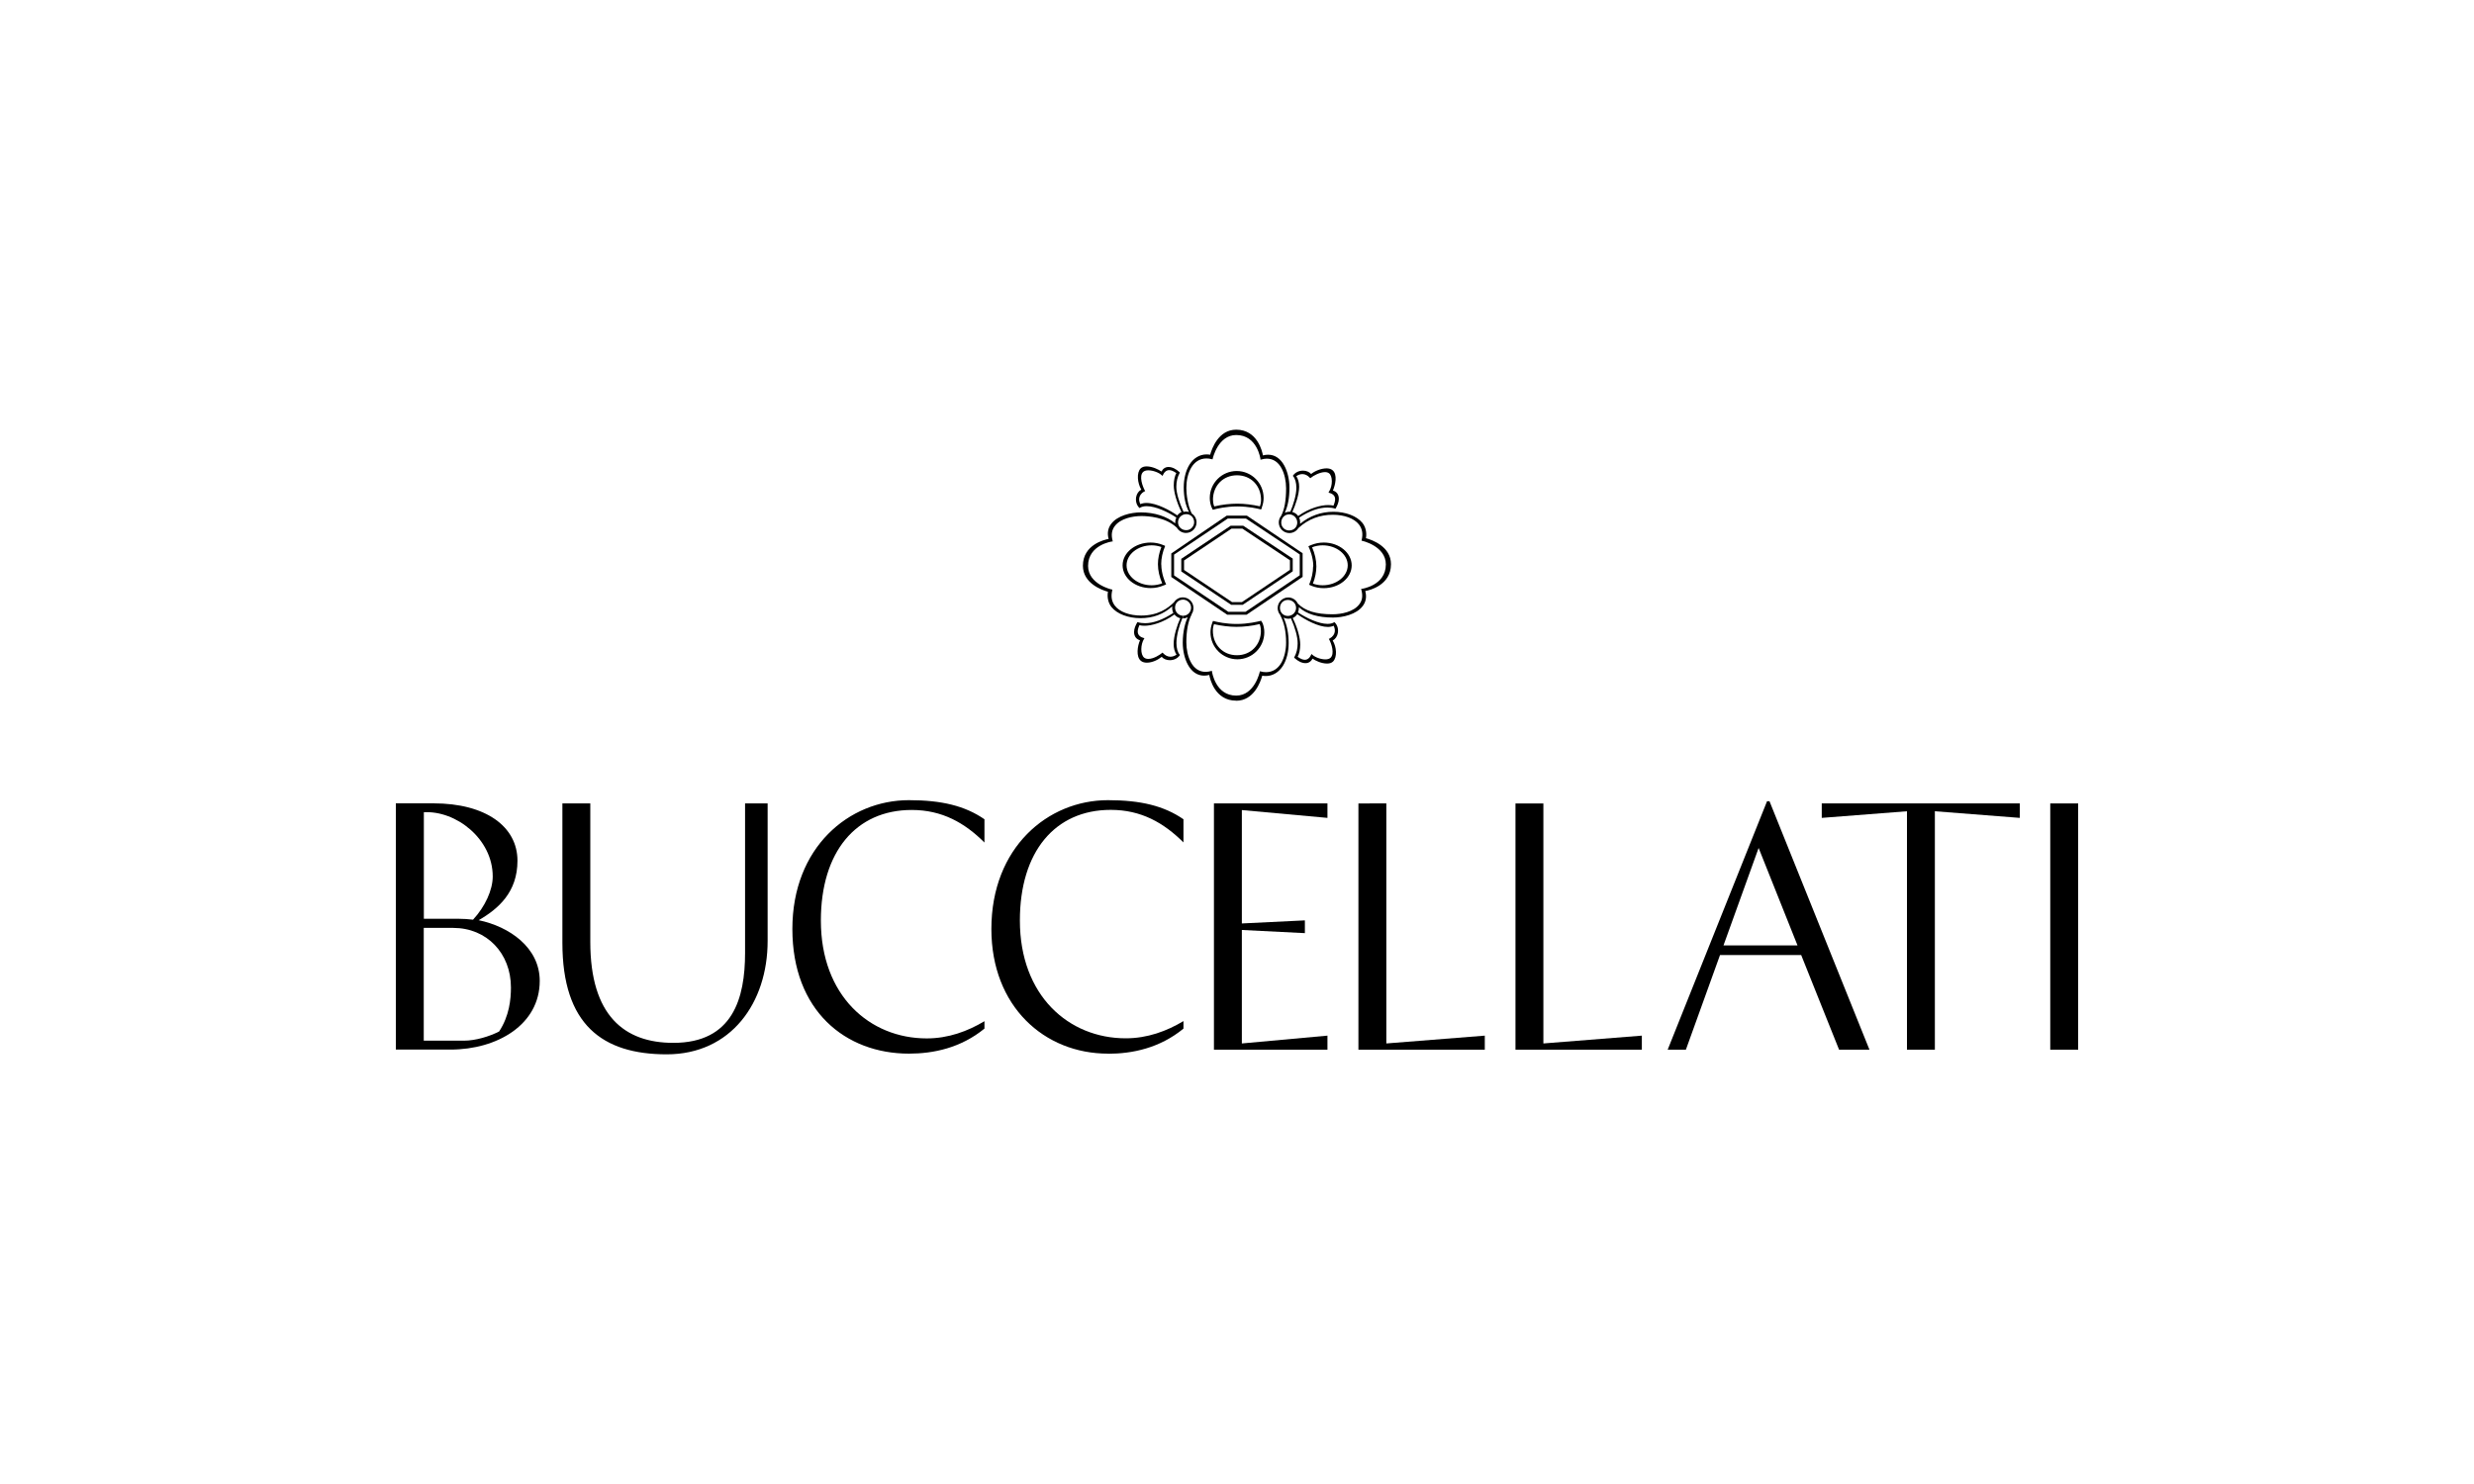 <svg height="150" viewBox="0 0 250 150" width="250" xmlns="http://www.w3.org/2000/svg"><path d="m48.36 93.02c2.02-1.17 3.93-2.85 3.93-6.02 0-3.45-3.2-5.8-8.49-5.8h-3.8v24.89h5.51c4.75 0 9.03-2.53 9.03-6.94 0-3.38-3.08-5.5-6.18-6.14zm-5.54-10.92c3.26-.19 6.97 2.69 6.97 6.49 0 1.36-.76 3.04-1.99 4.37-.48-.06-.95-.09-1.39-.09h-3.58v-10.77zm7.6 22.17c-.95.48-2.34.92-3.55.92h-4.05v-11.4h2.98c3.39 0 5.83 2.57 5.83 6.02 0 1.2-.16 2.88-1.2 4.46z"/><path d="m75.29 96.32c0 4.59-1.24 9.09-7.25 9.09-4.94 0-8.39-2.75-8.39-10.2v-14h-2.82v14.09c0 8.27 4.05 11.27 10.54 11.27s10.2-5.2 10.2-11.46v-13.9h-2.28s0 15.1 0 15.1z"/><path d="m99.48 103.98v-.76c-1.68 1.01-3.64 1.74-5.83 1.74-5.77 0-10.7-4.31-10.7-11.91 0-6.94 3.54-11.18 9.18-11.18 3.07 0 5.35 1.3 7.35 3.29v-2.35c-1.97-1.36-4.34-1.93-7.63-1.93-6.08 0-11.78 4.78-11.78 13.02s5.34 12.6 11.78 12.6c2.47 0 5.23-.57 7.63-2.53z"/><path d="m111.96 106.51c2.47 0 5.23-.57 7.63-2.54v-.76c-1.68 1.01-3.64 1.74-5.83 1.74-5.77 0-10.7-4.31-10.7-11.91 0-6.94 3.54-11.18 9.18-11.18 3.07 0 5.35 1.3 7.35 3.29v-2.34c-1.97-1.36-4.34-1.93-7.63-1.93-6.08 0-11.78 4.78-11.78 13.02 0 7.83 5.35 12.6 11.78 12.6z"/><path d="m134.14 104.68-8.65.79v-11.47l6.37.32v-1.29l-6.37.31v-11.46l8.65.79v-1.46h-11.47v24.89h11.47z"/><path d="m137.27 81.21v24.89h12.77v-1.42l-9.95.79v-24.26z"/><path d="m155.96 81.21h-2.82v24.89h12.77v-1.42l-9.95.79z"/><path d="m178.56 80.99-10.04 25.11h1.84l3.45-9.57h8.2l3.83 9.57h3.07l-10.1-25.11h-.26zm-4.4 14.57 3.55-9.85 3.93 9.85h-7.47z"/><path d="m184.09 82.67 8.61-.67v24.1h2.82v-24.1l8.58.67v-1.46h-20.01z"/><path d="m207.18 81.21h2.82v24.89h-2.82z"/><path d="m124.92 70.83c1.79 0 2.46-1.91 2.63-2.53.12.02.25.03.37.03.69 0 1.31-.38 1.72-1.03.38-.61.58-1.43.58-2.3 0-.96-.17-1.82-.51-2.57.15.07.3.11.46.11.08 0 .17 0 .28-.04.43.96.68 1.88.68 2.53 0 .52-.11.98-.34 1.4l-.02.04.03.03c.36.34.76.53 1.12.53.31 0 .56-.16.71-.46.29.21.9.5 1.47.5.25 0 .45-.06.6-.2.45-.45.36-1.49-.03-2.13.27-.14.46-.42.52-.75.07-.41-.04-.81-.32-1.08l-.03-.03-.03.02c-.17.11-.4.16-.67.16-.87 0-2.12-.58-2.98-1.16.06-.14.09-.29.09-.44 0-.03 0-.06 0-.09.77.7 1.94 1.05 3.45 1.05.99 0 2.37-.31 3.01-1.17.32-.43.41-.94.25-1.51.37-.06 2.6-.56 2.6-2.71 0-1.79-1.91-2.46-2.53-2.63.1-.56-.03-1.14-.36-1.55-.56-.69-1.68-1.12-2.93-1.12s-2.4.42-3.37 1.22c0-.06.01-.12.01-.17 0-.15-.03-.31-.1-.46 1.04-.68 1.99-1.02 2.85-1.02.28 0 .54.03.78.11h.04s.02-.02.02-.02c.16-.28.32-.62.32-.97 0-.43-.21-.72-.6-.84.23-.51.51-1.65-.06-2.07-.14-.11-.34-.17-.58-.17-.57 0-1.21.28-1.56.57-.18-.21-.49-.34-.82-.34-.41 0-.79.18-1.01.5l-.02.03.03.03c.21.25.33.66.33 1.18 0 .73-.31 1.72-.61 2.41h-.01s-.05 0-.08 0c-.16 0-.32.04-.47.11.32-.69.47-1.53.47-2.54 0-.81-.19-1.63-.52-2.23-.39-.72-.96-1.1-1.63-1.1-.17 0-.35.02-.53.07-.06-.37-.55-2.6-2.7-2.6-1.79 0-2.46 1.91-2.63 2.53-.12-.02-.25-.03-.37-.03-.69 0-1.32.38-1.72 1.03-.38.61-.58 1.43-.58 2.3 0 .97.17 1.78.53 2.49-.1-.03-.2-.04-.3-.04-.08 0-.16 0-.25.03-.47-1.02-.73-1.93-.73-2.54 0-.52.11-.98.34-1.4l.02-.04-.03-.03c-.36-.34-.76-.53-1.12-.53-.31 0-.56.16-.71.46-.29-.21-.94-.52-1.5-.52-.25 0-.45.06-.6.2-.44.44-.33 1.49.06 2.15-.27.14-.46.42-.52.75-.07.41.04.81.31 1.08l.03.03.03-.02c.18-.11.41-.17.69-.17.9 0 2.15.58 3 1.15-.07.15-.11.31-.11.47v.12c-.83-.7-2.09-1.11-3.47-1.11-.99 0-2.37.31-3.01 1.17-.32.43-.41.94-.25 1.51-.37.07-2.6.56-2.6 2.71 0 1.78 1.91 2.46 2.53 2.63-.1.56.03 1.14.36 1.55.56.69 1.68 1.12 2.93 1.12s2.32-.39 3.21-1.2c0 .06-.01.12-.01.17 0 .17.04.34.12.5-1.06.69-2.02 1.04-2.86 1.04-.26 0-.51-.03-.73-.1h-.04s-.02.02-.02.02c-.16.28-.32.62-.32.97 0 .43.21.72.6.84-.24.52-.45 1.67.11 2.09.14.11.34.17.58.17.55 0 1.14-.29 1.5-.59.18.21.49.34.82.34.41 0 .79-.18 1.01-.5l.02-.03-.03-.03c-.21-.25-.33-.66-.33-1.18 0-.75.29-1.79.59-2.48s.03 0 .04 0c.18 0 .35-.04.51-.13-.24.54-.5 1.41-.5 2.58 0 .81.19 1.63.52 2.23.39.72.96 1.1 1.63 1.1.17 0 .35-.02.53-.07.06.37.56 2.6 2.71 2.6zm-9.31-6.26.04-.06-.07-.02c-.3-.08-.48-.22-.56-.4-.1-.21-.06-.5.12-.9.14.04.31.06.51.06.7 0 1.87-.3 3.03-1.14.15.19.36.33.59.38-.31.68-.67 1.77-.67 2.61 0 .41.1.79.29 1.07-.2.14-.41.21-.62.21-.27 0-.53-.13-.76-.38l-.03-.04-.04.03c-.25.21-.87.61-1.4.61-.17 0-.3-.04-.41-.12-.42-.32-.37-1.36-.02-1.91zm3.95-3.96c.38 0 .8.34.8.8s-.35.83-.8.83-.82-.37-.82-.83.35-.8.82-.8zm.86 1.46.16-.31-.04.04c.04-.11.06-.23.06-.35 0-.59-.48-1.07-1.07-1.07-.37 0-.7.19-.9.5-.59.58-1.57 1.34-3.32 1.34-1.17 0-2.16-.37-2.64-.98-.34-.44-.43-.95-.27-1.6v-.05s-.04 0-.04 0c-.02 0-2.41-.53-2.41-2.39 0-2.14 2.42-2.47 2.44-2.47h.06s-.02-.07-.02-.07c-.16-.61-.09-1.08.23-1.5.57-.74 1.76-1 2.68-1 .69 0 2.44.11 3.56 1.16h.01c.19.34.55.55.93.55.59 0 1.07-.48 1.07-1.07 0-.36-.18-.69-.48-.89-.41-.77-.55-1.97-.55-2.58 0-1.49.63-2.99 2.03-2.99.18 0 .34.02.57.08h.06s0-.04 0-.04c0-.02.53-2.41 2.38-2.41 2.13 0 2.45 2.42 2.45 2.44v.06s.07-.02.07-.02c.23-.06.39-.09.57-.09.65 0 1.17.35 1.51 1.01.28.53.44 1.26.44 1.98 0 1.23-.16 2.14-.5 2.79-.16.19-.24.43-.24.67 0 .59.48 1.07 1.07 1.07.36 0 .7-.18.9-.49l.05-.05c.97-.87 2.12-1.31 3.44-1.31 1.17 0 2.16.37 2.64.98.34.44.43.95.27 1.6v.05s.04 0 .04 0c.02 0 2.41.53 2.41 2.39 0 2.14-2.42 2.47-2.44 2.47h-.06s.02.07.02.07c.17.63.11 1.09-.21 1.5-.56.74-1.76 1-2.7 1-1.66 0-2.77-.34-3.49-1.07l-.02-.02c-.18-.37-.55-.61-.96-.61-.59 0-1.07.48-1.07 1.07 0 .26.09.51.26.7v.03c.4.74.59 1.67.59 2.76 0 .75-.17 1.48-.46 2.01-.36.64-.9.98-1.57.98-.18 0-.34-.02-.57-.08h-.06s0 .04 0 .04c0 .02-.52 2.41-2.38 2.41-2.11 0-2.45-2.42-2.45-2.44v-.06s-.07.01-.07.01c-.22.06-.39.09-.57.09-.65 0-1.17-.35-1.51-1.01-.28-.53-.44-1.26-.44-1.98 0-1.18.18-2.14.55-2.84zm-.55-8.48c-.47 0-.83-.35-.83-.8s.37-.82.83-.82.8.35.8.82c0 .39-.32.8-.8.8zm14.41-3.86-.04.06.07.02c.3.08.48.22.56.4.09.21.05.5-.12.9-.15-.04-.33-.06-.54-.06-.71 0-1.89.29-3.03 1.11-.14-.2-.34-.34-.59-.41.32-.69.69-1.77.69-2.55 0-.41-.1-.79-.29-1.07.2-.14.41-.21.62-.21.27 0 .53.13.76.38l.03.04.04-.03c.29-.24.94-.59 1.45-.59.17 0 .3.04.41.12.35.26.41 1.21-.02 1.89zm-4.01 3.89c-.4 0-.8-.3-.8-.8 0-.47.35-.83.8-.83s.82.37.82.83-.35.8-.82.8zm-.93 7.82c0-.4.3-.8.8-.8.47 0 .83.35.83.8s-.37.82-.83.82-.8-.35-.8-.82zm4.94 3.12.02.05c.26.46.58 1.48.15 1.88-.11.1-.29.16-.51.16-.49 0-1.07-.22-1.36-.5l-.05-.05-.03.07c-.16.35-.38.52-.65.52-.2 0-.44-.1-.72-.3.16-.29.26-.74.26-1.24 0-.69-.3-1.75-.76-2.68.18-.08.34-.21.46-.39.85.6 2.15 1.29 3.09 1.29.22 0 .42-.04.59-.12.13.27.31.88-.42 1.3l-.04.02zm-18.61-14.88.05-.03-.02-.05c-.24-.42-.63-1.49-.18-1.9.11-.1.29-.16.51-.16.48 0 1.11.23 1.39.52l.05.05.03-.07c.16-.35.38-.52.65-.52.2 0 .44.1.72.3-.16.29-.26.74-.26 1.24 0 .68.31 1.75.78 2.7-.17.07-.31.19-.42.34-.68-.48-2.07-1.26-3.12-1.26-.24 0-.44.04-.61.12-.14-.26-.32-.87.41-1.3z"/><path d="m124.4 61.13h.01s1.17 0 1.17 0l5.03-3.37.02-.02v-1.28s-5-3.32-5-3.32h-.01s-1.26 0-1.26 0l-4.97 3.33-.02.02v1.27l5.04 3.37zm1.14-7.7 4.81 3.2v.97s-4.85 3.26-4.85 3.26h-1l-4.85-3.25v-.96l4.8-3.22z"/><path d="m124.02 62.13h1.95l5.66-3.82v-2.39l-5.63-3.8s-2.04 0-2.04 0l-5.6 3.82v2.38l5.66 3.82zm1.88-9.72 5.44 3.63v2.11s-5.48 3.69-5.48 3.69h-1.74l-5.48-3.68v-2.1l5.43-3.65h1.82z"/><path d="m122.48 51.35s0 .03.01.04c.01.03.03.06.04.09l.02.04h.04c.35-.1 1.29-.33 2.44-.33s2.03.21 2.37.3h.04s.05-.11.05-.11c0-.02.01-.04.02-.06 0 0 0-.02 0-.03.12-.32.18-.64.18-.96 0-1.5-1.22-2.72-2.72-2.72s-2.72 1.22-2.72 2.72c0 .33.06.66.19.97 0 .01 0 .02.01.03zm.09-.82c0-1.44 1.02-2.49 2.43-2.49s2.43 1.05 2.43 2.49c0 .25-.05.46-.11.65-.76-.17-1.55-.27-2.28-.27s-1.57.09-2.34.28c-.08-.21-.12-.39-.12-.66z"/><path d="m132.69 57.25c0 .59-.14 1.24-.39 1.82v.04s0 0 0 0c.07.03.14.06.22.1.39.16.81.24 1.24.24 1.56 0 2.83-1.03 2.83-2.3s-1.27-2.31-2.82-2.31c-.46 0-.9.09-1.32.27-.02 0-.04.01-.05.02-.04.02-.09.04-.13.06l-.05.02v.02c.12.24.49 1.1.49 2.01zm-.11-1.93c.34-.13.7-.2 1.07-.2 1.4 0 2.54.91 2.54 2.02s-1.14 2.02-2.54 2.02c-.34 0-.66-.06-.98-.17.23-.58.35-1.18.35-1.74 0-.63-.15-1.29-.43-1.93z"/><path d="m127.52 62.92s0-.03-.01-.04c-.01-.04-.03-.08-.05-.11v-.02s-.05 0-.05 0c-.35.09-1.29.32-2.43.32-1.08 0-1.95-.19-2.37-.3h-.04s0 0 0 0c-.01.03-.03.06-.04.1 0 .02-.01.04-.02.05s0 .02-.01.04c-.12.32-.18.64-.18.96 0 1.5 1.22 2.72 2.72 2.72s2.72-1.22 2.72-2.72c0-.33-.06-.66-.19-.97 0-.01 0-.02 0-.03zm-.1.82c0 1.44-1.02 2.49-2.43 2.49s-2.43-1.05-2.43-2.49c0-.25.05-.46.11-.65.76.17 1.55.27 2.28.27s1.57-.09 2.34-.28c.08.21.12.4.12.66z"/><path d="m117.34 57.03c0-.59.14-1.23.39-1.82v-.04s0 0 0 0c-.07-.03-.14-.06-.22-.09-.39-.16-.81-.24-1.24-.24-1.56 0-2.83 1.03-2.83 2.3s1.27 2.3 2.83 2.3c.46 0 .9-.09 1.32-.27.02 0 .04-.01.06-.02.04-.02.09-.03.13-.06h.02.03s0-.03 0-.03c-.11-.24-.48-1.09-.48-2zm.11 1.93c-.34.13-.7.2-1.07.2-1.4 0-2.54-.91-2.54-2.02s1.14-2.02 2.54-2.02c.34 0 .66.06.98.17-.23.58-.35 1.18-.35 1.74 0 .62.15 1.29.43 1.93z"/></svg>